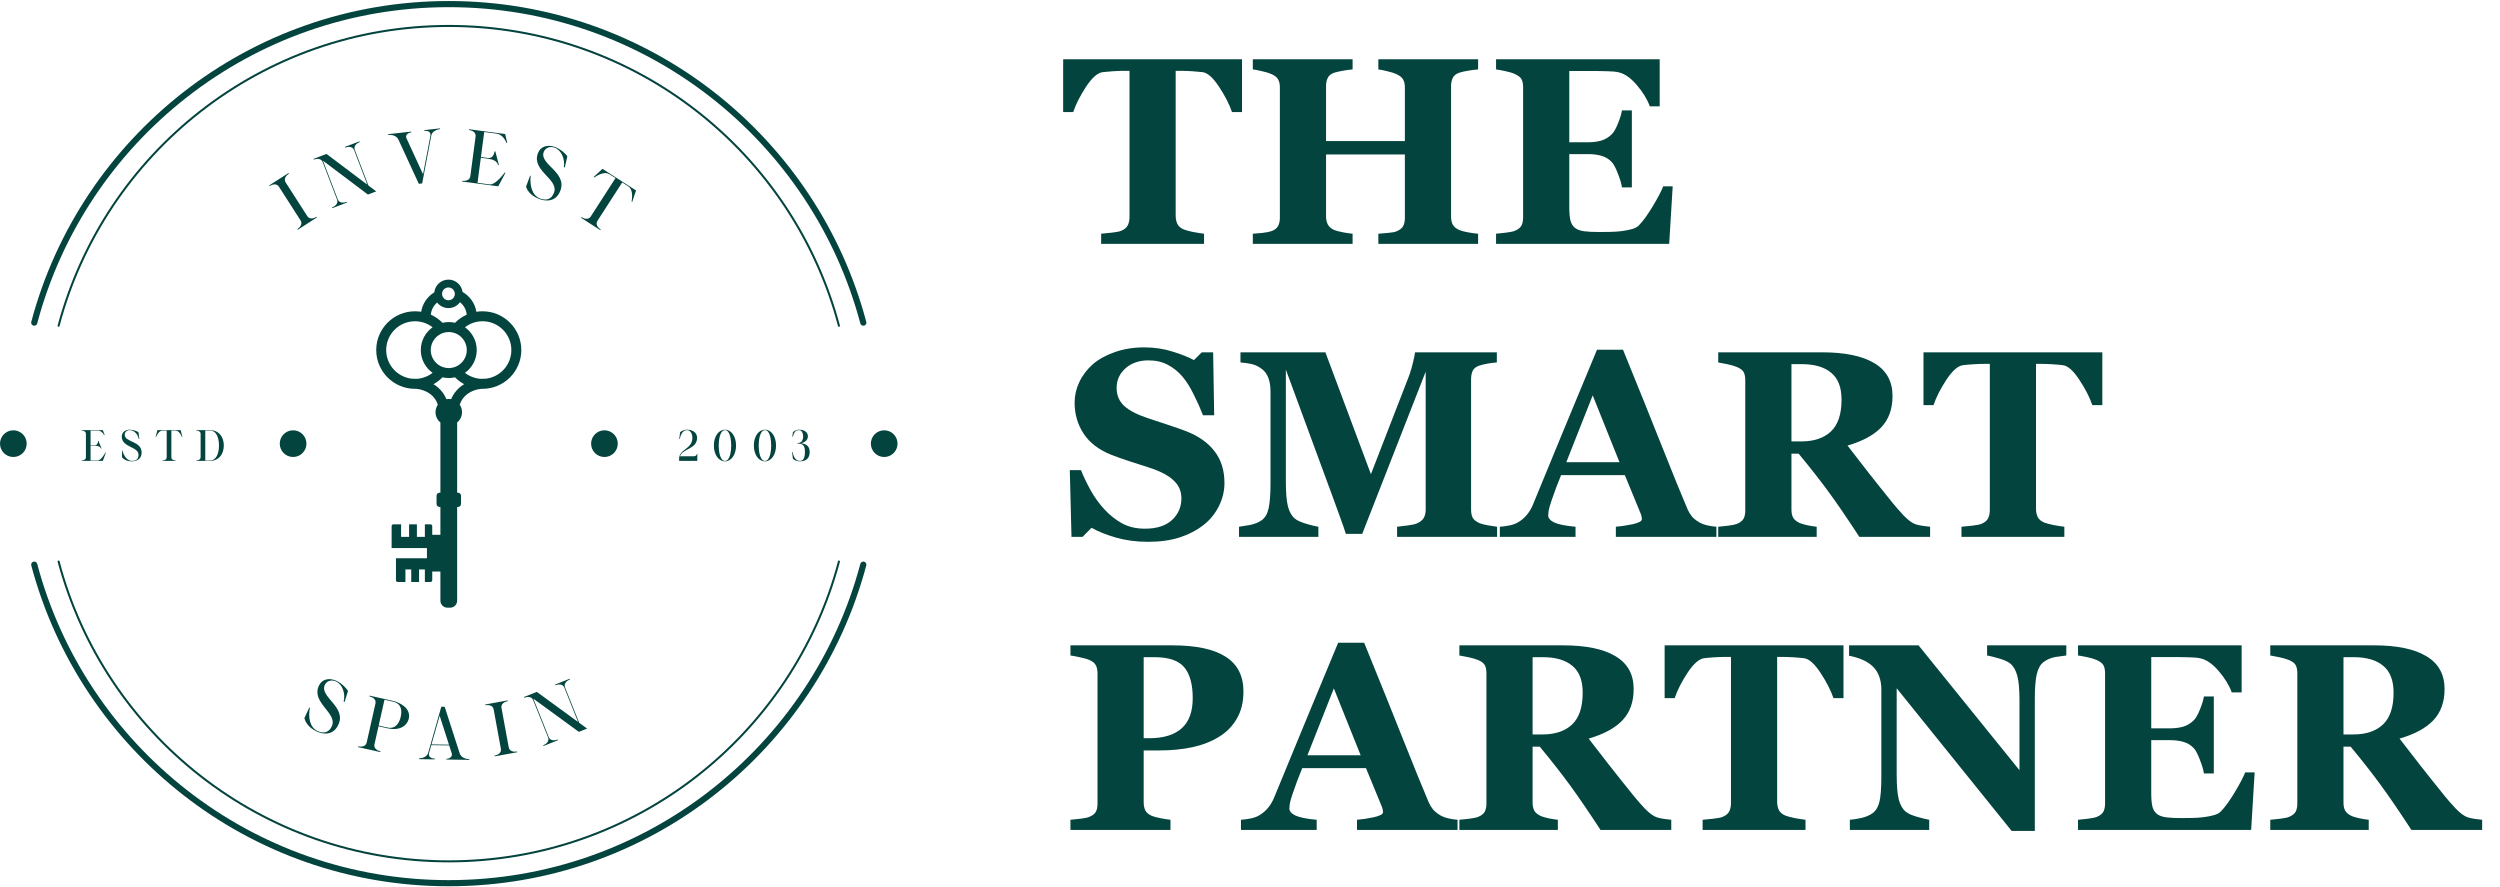 <?xml version="1.0" encoding="UTF-8"?> <svg xmlns="http://www.w3.org/2000/svg" width="1220" height="433" viewBox="0 0 1220 433" fill="none"><path d="M606.105 54.698H601.218C599.906 50.847 597.79 46.721 594.87 42.32C591.993 37.919 589.326 35.55 586.872 35.211C585.518 35.042 583.846 34.894 581.857 34.767C579.868 34.64 578.155 34.576 576.716 34.576H573.732V105.226C573.732 106.749 574.007 108.103 574.558 109.288C575.108 110.431 576.187 111.34 577.795 112.018C578.768 112.398 580.271 112.8 582.302 113.224C584.375 113.604 586.132 113.88 587.57 114.049V119H537.36V114.049C538.588 113.922 540.301 113.753 542.502 113.541C544.745 113.287 546.268 112.991 547.072 112.652C548.723 111.975 549.823 111.065 550.373 109.923C550.923 108.78 551.198 107.426 551.198 105.86V34.576H548.215C546.776 34.576 545.062 34.64 543.073 34.767C541.084 34.894 539.413 35.042 538.059 35.211C535.604 35.55 532.917 37.919 529.997 42.32C527.119 46.721 525.025 50.847 523.713 54.698H518.825V28.927H606.105V54.698ZM721.315 119H672.629V114.049C673.687 113.964 675.231 113.837 677.263 113.668C679.294 113.499 680.69 113.245 681.452 112.906C683.018 112.271 684.097 111.446 684.689 110.431C685.282 109.373 685.578 108.04 685.578 106.432V75.392H647.111V105.733C647.111 107.172 647.408 108.463 648 109.605C648.635 110.748 649.693 111.637 651.174 112.271C651.978 112.61 653.353 112.97 655.3 113.351C657.246 113.731 658.833 113.964 660.061 114.049V119H611.374V114.049C612.432 114.007 613.977 113.88 616.008 113.668C618.081 113.414 619.584 113.118 620.515 112.779C622.038 112.229 623.096 111.404 623.688 110.304C624.281 109.161 624.577 107.828 624.577 106.305V42.574C624.577 41.093 624.302 39.845 623.752 38.829C623.244 37.813 622.165 36.925 620.515 36.163C619.287 35.613 617.679 35.126 615.69 34.703C613.701 34.238 612.263 33.963 611.374 33.878V28.927H660.061V33.878C658.749 33.963 657.183 34.174 655.363 34.513C653.544 34.851 652.147 35.169 651.174 35.465C649.523 36.015 648.423 36.904 647.873 38.131C647.365 39.316 647.111 40.585 647.111 41.94V68.853H685.578V42.574C685.578 41.093 685.303 39.845 684.753 38.829C684.203 37.813 683.103 36.925 681.452 36.163C680.352 35.655 678.871 35.19 677.009 34.767C675.189 34.301 673.729 34.005 672.629 33.878V28.927H721.315V33.878C719.961 33.963 718.438 34.153 716.745 34.449C715.052 34.703 713.529 35.042 712.175 35.465C710.567 36.015 709.488 36.883 708.938 38.067C708.387 39.252 708.112 40.543 708.112 41.94V105.733C708.112 107.257 708.387 108.548 708.938 109.605C709.488 110.663 710.567 111.552 712.175 112.271C713.19 112.695 714.65 113.076 716.555 113.414C718.501 113.753 720.088 113.964 721.315 114.049V119ZM809.929 51.905H805.104C803.877 48.477 801.761 45.008 798.757 41.495C795.752 37.983 792.769 35.909 789.807 35.274C788.537 34.978 786.76 34.809 784.475 34.767C782.232 34.682 780.37 34.64 778.889 34.64H765.812V69.425H775.08C777.408 69.425 779.523 69.15 781.428 68.6C783.332 68.049 785.067 66.992 786.633 65.426C787.606 64.453 788.579 62.739 789.553 60.284C790.568 57.83 791.224 55.693 791.521 53.873H796.345V91.451H791.521C791.267 89.674 790.611 87.452 789.553 84.786C788.537 82.078 787.564 80.216 786.633 79.2C785.236 77.677 783.586 76.64 781.682 76.09C779.777 75.497 777.577 75.201 775.08 75.201H765.812V101.163C765.812 103.871 766.003 106.03 766.384 107.638C766.807 109.203 767.569 110.41 768.669 111.256C769.727 112.06 771.166 112.589 772.985 112.843C774.847 113.097 777.365 113.224 780.539 113.224C782.02 113.224 783.798 113.202 785.871 113.16C787.945 113.118 789.764 112.991 791.33 112.779C793.107 112.568 794.758 112.25 796.281 111.827C797.847 111.404 799.011 110.79 799.772 109.986C801.804 107.913 804.089 104.76 806.628 100.528C809.167 96.254 810.839 93.059 811.643 90.943H816.276L814.562 119H730.075V114.049C731.26 113.964 732.868 113.795 734.899 113.541C736.931 113.287 738.369 112.991 739.216 112.652C740.824 111.975 741.903 111.129 742.453 110.113C743.003 109.055 743.278 107.722 743.278 106.114V42.574C743.278 41.051 743.046 39.802 742.58 38.829C742.115 37.813 740.993 36.904 739.216 36.1C738.116 35.592 736.571 35.126 734.582 34.703C732.593 34.28 731.091 34.005 730.075 33.878V28.927H809.929V51.905ZM560.148 264.412C554.647 264.412 549.506 263.735 544.724 262.381C539.984 261.027 535.964 259.419 532.663 257.557L528.283 262H522.888L522.062 229.437H527.521C528.749 232.526 530.314 235.784 532.219 239.212C534.123 242.64 536.324 245.708 538.82 248.416C541.402 251.251 544.279 253.558 547.453 255.335C550.669 257.112 554.414 258.001 558.688 258.001C564.444 258.001 568.845 256.604 571.892 253.812C574.981 250.976 576.525 247.422 576.525 243.147C576.525 239.635 575.214 236.694 572.59 234.324C570.008 231.912 565.988 229.839 560.529 228.104C556.975 226.961 553.695 225.903 550.69 224.93C547.728 223.956 544.935 222.962 542.312 221.946C536.26 219.534 531.753 216.085 528.791 211.6C525.871 207.114 524.411 202.099 524.411 196.556C524.411 193.043 525.173 189.679 526.696 186.463C528.22 183.204 530.441 180.285 533.361 177.703C536.154 175.291 539.73 173.323 544.089 171.8C548.448 170.276 553.187 169.515 558.308 169.515C563.301 169.515 567.977 170.213 572.336 171.609C576.695 172.964 580.122 174.339 582.619 175.735L586.491 171.927H592.014L592.521 202.649H587.062C585.793 199.349 584.291 195.984 582.556 192.557C580.863 189.087 579.064 186.209 577.16 183.924C575.087 181.469 572.696 179.523 569.987 178.084C567.279 176.603 564.105 175.862 560.466 175.862C555.896 175.862 552.15 177.153 549.23 179.734C546.353 182.316 544.914 185.511 544.914 189.319C544.914 192.916 546.162 195.857 548.659 198.143C551.198 200.428 555.134 202.438 560.466 204.173C563.597 205.231 566.792 206.289 570.051 207.347C573.309 208.405 576.208 209.42 578.747 210.394C584.883 212.763 589.538 216.043 592.712 220.232C595.928 224.38 597.536 229.542 597.536 235.721C597.536 239.614 596.626 243.38 594.807 247.02C592.987 250.659 590.533 253.685 587.443 256.097C584.058 258.763 580.144 260.815 575.7 262.254C571.257 263.693 566.073 264.412 560.148 264.412ZM730.583 262H681.77V257.049C683.208 256.922 684.965 256.71 687.038 256.414C689.154 256.118 690.593 255.8 691.354 255.462C692.92 254.827 694.042 253.96 694.719 252.859C695.396 251.759 695.734 250.363 695.734 248.67V181.385L664.758 260.54H656.76C656.379 259.144 655.427 256.372 653.903 252.225C652.422 248.077 651.216 244.756 650.285 242.259L627.497 180.369V235.149C627.497 240.397 627.836 244.396 628.513 247.146C629.232 249.855 630.375 251.844 631.94 253.113C632.998 254.002 634.882 254.848 637.59 255.652C640.34 256.456 642.266 256.922 643.366 257.049V262H604.646V257.049C605.703 256.922 607.417 256.647 609.787 256.224C612.199 255.758 614.167 254.975 615.69 253.875C617.383 252.69 618.526 250.701 619.118 247.908C619.711 245.073 620.007 241.053 620.007 235.848V191.224C620.007 188.515 619.668 186.272 618.991 184.495C618.314 182.675 617.299 181.237 615.944 180.179C614.252 178.867 612.517 178.021 610.739 177.64C608.962 177.259 607.163 177.005 605.344 176.878V171.927H646.794L669.011 231.404L687.736 183.099C688.371 181.321 688.985 179.205 689.577 176.751C690.17 174.297 690.487 172.688 690.529 171.927H730.456V176.878C729.102 176.963 727.684 177.132 726.203 177.386C724.722 177.64 723.304 177.978 721.95 178.401C720.3 178.951 719.2 179.819 718.649 181.004C718.142 182.189 717.888 183.501 717.888 184.939V248.733C717.888 250.257 718.142 251.548 718.649 252.605C719.2 253.621 720.3 254.51 721.95 255.271C722.797 255.652 724.172 256.012 726.076 256.351C728.023 256.689 729.525 256.922 730.583 257.049V262ZM837.604 262H788.537V257.049C790.822 256.88 793.509 256.478 796.599 255.843C799.688 255.166 801.232 254.34 801.232 253.367C801.232 253.029 801.19 252.648 801.105 252.225C801.063 251.801 800.894 251.23 800.598 250.511L792.917 231.849H761.813C761.094 233.584 760.29 235.615 759.401 237.942C758.555 240.27 757.814 242.343 757.18 244.163C756.376 246.533 755.889 248.247 755.72 249.305C755.593 250.363 755.529 251.103 755.529 251.526C755.529 252.881 756.545 254.044 758.576 255.018C760.65 255.949 764.077 256.626 768.859 257.049V262H731.916V257.049C733.312 256.964 734.878 256.753 736.613 256.414C738.391 256.033 739.787 255.525 740.803 254.891C742.538 253.875 743.998 252.627 745.183 251.146C746.41 249.664 747.425 247.908 748.229 245.877C753.138 233.986 758.047 222.073 762.956 210.14C767.907 198.206 773.366 185.045 779.333 170.657H792.028C800.323 191.054 806.818 207.177 811.516 219.026C816.213 230.875 820.212 240.693 823.513 248.479C824.063 249.749 824.761 250.913 825.607 251.971C826.454 252.986 827.66 253.96 829.226 254.891C830.41 255.568 831.786 256.076 833.352 256.414C834.917 256.753 836.335 256.964 837.604 257.049V262ZM790.314 225.564L777.238 192.938L764.353 225.564H790.314ZM941.896 262H907.365C901.398 252.859 896.426 245.581 892.448 240.164C888.513 234.747 883.604 228.484 877.722 221.375H874.23V248.733C874.23 250.257 874.506 251.548 875.056 252.605C875.648 253.663 876.748 254.552 878.356 255.271C879.16 255.61 880.409 255.97 882.102 256.351C883.837 256.689 885.318 256.922 886.545 257.049V262H838.493V257.049C839.72 256.922 841.328 256.753 843.317 256.541C845.349 256.287 846.787 255.991 847.634 255.652C849.242 254.975 850.321 254.129 850.871 253.113C851.421 252.055 851.696 250.722 851.696 249.114V185.574C851.696 184.051 851.464 182.781 850.998 181.766C850.533 180.75 849.411 179.861 847.634 179.1C846.28 178.549 844.672 178.084 842.81 177.703C840.99 177.322 839.551 177.047 838.493 176.878V171.927H889.021C900.319 171.927 908.889 173.704 914.729 177.259C920.611 180.771 923.552 186.103 923.552 193.255C923.552 199.56 921.732 204.638 918.093 208.489C914.496 212.298 908.994 215.281 901.589 217.439C904.466 221.163 907.81 225.48 911.618 230.389C915.469 235.298 919.468 240.312 923.615 245.433C924.927 247.083 926.704 249.114 928.947 251.526C931.232 253.896 933.243 255.356 934.978 255.906C935.951 256.202 937.178 256.456 938.659 256.668C940.183 256.88 941.262 257.007 941.896 257.049V262ZM898.669 195.032C898.669 189.023 896.976 184.643 893.591 181.893C890.248 179.1 885.466 177.703 879.245 177.703H874.23V215.408H879.055C885.275 215.408 890.1 213.779 893.527 210.521C896.955 207.262 898.669 202.099 898.669 195.032ZM1025.94 197.698H1021.05C1019.74 193.847 1017.62 189.721 1014.7 185.32C1011.83 180.919 1009.16 178.549 1006.71 178.211C1005.35 178.042 1003.68 177.894 1001.69 177.767C999.702 177.64 997.989 177.576 996.55 177.576H993.566V248.226C993.566 249.749 993.841 251.103 994.392 252.288C994.942 253.431 996.021 254.34 997.629 255.018C998.602 255.398 1000.1 255.8 1002.14 256.224C1004.21 256.604 1005.97 256.88 1007.4 257.049V262H957.194V257.049C958.422 256.922 960.135 256.753 962.336 256.541C964.579 256.287 966.102 255.991 966.906 255.652C968.557 254.975 969.657 254.065 970.207 252.923C970.757 251.78 971.032 250.426 971.032 248.86V177.576H968.049C966.61 177.576 964.896 177.64 962.907 177.767C960.918 177.894 959.247 178.042 957.893 178.211C955.438 178.549 952.751 180.919 949.831 185.32C946.953 189.721 944.859 193.847 943.547 197.698H938.659V171.927H1025.94V197.698ZM606.804 337.461C606.804 342.539 605.746 346.919 603.63 350.601C601.556 354.24 598.679 357.202 594.997 359.487C591.188 361.857 586.83 363.571 581.921 364.629C577.054 365.687 571.574 366.216 565.48 366.216H558.117V391.543C558.117 393.066 558.392 394.399 558.942 395.542C559.535 396.642 560.635 397.531 562.243 398.208C563.09 398.547 564.465 398.906 566.369 399.287C568.273 399.668 569.882 399.922 571.193 400.049V405H522.38V400.049C523.607 399.922 525.236 399.753 527.268 399.541C529.299 399.287 530.716 398.991 531.521 398.652C533.171 397.975 534.25 397.15 534.758 396.177C535.308 395.203 535.583 393.849 535.583 392.114V328.574C535.583 327.093 535.329 325.824 534.821 324.766C534.313 323.665 533.213 322.756 531.521 322.036C530.336 321.528 528.749 321.084 526.76 320.703C524.813 320.28 523.353 320.005 522.38 319.878V314.927H572.082C583.719 314.927 592.416 316.789 598.171 320.513C603.926 324.194 606.804 329.844 606.804 337.461ZM582.048 340.698C582.048 333.927 580.673 328.913 577.922 325.654C575.214 322.354 570.368 320.703 563.386 320.703H558.117V360.249H560.783C567.723 360.249 572.992 358.662 576.589 355.488C580.228 352.272 582.048 347.342 582.048 340.698ZM711.286 405H662.219V400.049C664.504 399.88 667.191 399.478 670.28 398.843C673.369 398.166 674.914 397.34 674.914 396.367C674.914 396.029 674.872 395.648 674.787 395.225C674.745 394.801 674.576 394.23 674.279 393.511L666.599 374.849H635.495C634.776 376.584 633.972 378.615 633.083 380.942C632.237 383.27 631.496 385.343 630.861 387.163C630.057 389.533 629.571 391.247 629.401 392.305C629.274 393.363 629.211 394.103 629.211 394.526C629.211 395.881 630.227 397.044 632.258 398.018C634.331 398.949 637.759 399.626 642.541 400.049V405H605.598V400.049C606.994 399.964 608.56 399.753 610.295 399.414C612.072 399.033 613.469 398.525 614.484 397.891C616.219 396.875 617.679 395.627 618.864 394.146C620.091 392.664 621.107 390.908 621.911 388.877C626.82 376.986 631.729 365.073 636.638 353.14C641.589 341.206 647.048 328.045 653.015 313.657H665.71C674.004 334.054 680.5 350.177 685.197 362.026C689.895 373.875 693.894 383.693 697.194 391.479C697.744 392.749 698.443 393.913 699.289 394.971C700.135 395.986 701.341 396.96 702.907 397.891C704.092 398.568 705.467 399.076 707.033 399.414C708.599 399.753 710.017 399.964 711.286 400.049V405ZM663.996 368.564L650.92 335.938L638.034 368.564H663.996ZM815.578 405H781.047C775.08 395.859 770.108 388.581 766.13 383.164C762.194 377.747 757.285 371.484 751.403 364.375H747.912V391.733C747.912 393.257 748.187 394.548 748.737 395.605C749.33 396.663 750.43 397.552 752.038 398.271C752.842 398.61 754.09 398.97 755.783 399.351C757.518 399.689 758.999 399.922 760.227 400.049V405H712.175V400.049C713.402 399.922 715.01 399.753 716.999 399.541C719.03 399.287 720.469 398.991 721.315 398.652C722.924 397.975 724.003 397.129 724.553 396.113C725.103 395.055 725.378 393.722 725.378 392.114V328.574C725.378 327.051 725.145 325.781 724.68 324.766C724.214 323.75 723.093 322.861 721.315 322.1C719.961 321.549 718.353 321.084 716.491 320.703C714.672 320.322 713.233 320.047 712.175 319.878V314.927H762.702C774.001 314.927 782.57 316.704 788.41 320.259C794.292 323.771 797.233 329.103 797.233 336.255C797.233 342.56 795.414 347.638 791.774 351.489C788.177 355.298 782.676 358.281 775.271 360.439C778.148 364.163 781.491 368.48 785.3 373.389C789.151 378.298 793.15 383.312 797.297 388.433C798.609 390.083 800.386 392.114 802.629 394.526C804.914 396.896 806.924 398.356 808.659 398.906C809.632 399.202 810.86 399.456 812.341 399.668C813.864 399.88 814.943 400.007 815.578 400.049V405ZM772.351 338.032C772.351 332.023 770.658 327.643 767.272 324.893C763.929 322.1 759.147 320.703 752.927 320.703H747.912V358.408H752.736C758.957 358.408 763.781 356.779 767.209 353.521C770.637 350.262 772.351 345.099 772.351 338.032ZM899.621 340.698H894.733C893.422 336.847 891.306 332.721 888.386 328.32C885.508 323.919 882.842 321.549 880.388 321.211C879.034 321.042 877.362 320.894 875.373 320.767C873.384 320.64 871.67 320.576 870.231 320.576H867.248V391.226C867.248 392.749 867.523 394.103 868.073 395.288C868.623 396.431 869.702 397.34 871.311 398.018C872.284 398.398 873.786 398.8 875.817 399.224C877.891 399.604 879.647 399.88 881.086 400.049V405H830.876V400.049C832.103 399.922 833.817 399.753 836.018 399.541C838.26 399.287 839.784 398.991 840.588 398.652C842.238 397.975 843.339 397.065 843.889 395.923C844.439 394.78 844.714 393.426 844.714 391.86V320.576H841.73C840.292 320.576 838.578 320.64 836.589 320.767C834.6 320.894 832.928 321.042 831.574 321.211C829.12 321.549 826.433 323.919 823.513 328.32C820.635 332.721 818.54 336.847 817.229 340.698H812.341V314.927H899.621V340.698ZM1008.36 319.878C1007.17 320.005 1005.48 320.238 1003.28 320.576C1001.08 320.915 999.089 321.74 997.312 323.052C995.746 324.194 994.624 326.162 993.947 328.955C993.312 331.706 992.995 335.768 992.995 341.143V405.508H981.696L925.583 335.874V378.149C925.583 383.397 925.922 387.396 926.599 390.146C927.318 392.855 928.461 394.844 930.026 396.113C931.169 397.044 932.989 397.869 935.485 398.589C937.982 399.308 939.971 399.795 941.452 400.049V405H902.731V400.049C904.382 399.922 906.265 399.626 908.381 399.16C910.539 398.652 912.338 397.891 913.776 396.875C915.427 395.648 916.548 393.807 917.141 391.353C917.775 388.856 918.093 384.688 918.093 378.848V336.191C918.093 334.076 917.754 332.087 917.077 330.225C916.442 328.32 915.427 326.691 914.03 325.337C912.549 323.898 910.835 322.777 908.889 321.973C906.984 321.126 904.805 320.47 902.351 320.005V314.927H936.247L985.505 375.864V341.777C985.505 336.361 985.145 332.34 984.426 329.717C983.706 327.051 982.564 325.083 980.998 323.813C979.771 322.84 977.951 322.015 975.539 321.338C973.127 320.618 971.18 320.132 969.699 319.878V314.927H1008.36V319.878ZM1093.92 337.905H1089.1C1087.87 334.478 1085.76 331.007 1082.75 327.495C1079.75 323.983 1076.76 321.909 1073.8 321.274C1072.53 320.978 1070.75 320.809 1068.47 320.767C1066.23 320.682 1064.36 320.64 1062.88 320.64H1049.81V355.425H1059.07C1061.4 355.425 1063.52 355.15 1065.42 354.6C1067.33 354.049 1069.06 352.992 1070.63 351.426C1071.6 350.452 1072.57 348.739 1073.55 346.284C1074.56 343.83 1075.22 341.693 1075.51 339.873H1080.34V377.451H1075.51C1075.26 375.674 1074.6 373.452 1073.55 370.786C1072.53 368.078 1071.56 366.216 1070.63 365.2C1069.23 363.677 1067.58 362.64 1065.68 362.09C1063.77 361.497 1061.57 361.201 1059.07 361.201H1049.81V387.163C1049.81 389.871 1050 392.03 1050.38 393.638C1050.8 395.203 1051.56 396.41 1052.66 397.256C1053.72 398.06 1055.16 398.589 1056.98 398.843C1058.84 399.097 1061.36 399.224 1064.53 399.224C1066.01 399.224 1067.79 399.202 1069.87 399.16C1071.94 399.118 1073.76 398.991 1075.32 398.779C1077.1 398.568 1078.75 398.25 1080.28 397.827C1081.84 397.404 1083 396.79 1083.77 395.986C1085.8 393.913 1088.08 390.76 1090.62 386.528C1093.16 382.254 1094.83 379.059 1095.64 376.943H1100.27L1098.56 405H1014.07V400.049C1015.25 399.964 1016.86 399.795 1018.89 399.541C1020.92 399.287 1022.36 398.991 1023.21 398.652C1024.82 397.975 1025.9 397.129 1026.45 396.113C1027 395.055 1027.27 393.722 1027.27 392.114V328.574C1027.27 327.051 1027.04 325.802 1026.57 324.829C1026.11 323.813 1024.99 322.904 1023.21 322.1C1022.11 321.592 1020.57 321.126 1018.58 320.703C1016.59 320.28 1015.08 320.005 1014.07 319.878V314.927H1093.92V337.905ZM1211.29 405H1176.76C1170.79 395.859 1165.82 388.581 1161.84 383.164C1157.91 377.747 1153 371.484 1147.12 364.375H1143.62V391.733C1143.62 393.257 1143.9 394.548 1144.45 395.605C1145.04 396.663 1146.14 397.552 1147.75 398.271C1148.56 398.61 1149.8 398.97 1151.5 399.351C1153.23 399.689 1154.71 399.922 1155.94 400.049V405H1107.89V400.049C1109.11 399.922 1110.72 399.753 1112.71 399.541C1114.74 399.287 1116.18 398.991 1117.03 398.652C1118.64 397.975 1119.72 397.129 1120.27 396.113C1120.82 395.055 1121.09 393.722 1121.09 392.114V328.574C1121.09 327.051 1120.86 325.781 1120.39 324.766C1119.93 323.75 1118.81 322.861 1117.03 322.1C1115.67 321.549 1114.07 321.084 1112.2 320.703C1110.38 320.322 1108.95 320.047 1107.89 319.878V314.927H1158.42C1169.71 314.927 1178.28 316.704 1184.12 320.259C1190.01 323.771 1192.95 329.103 1192.95 336.255C1192.95 342.56 1191.13 347.638 1187.49 351.489C1183.89 355.298 1178.39 358.281 1170.98 360.439C1173.86 364.163 1177.2 368.48 1181.01 373.389C1184.86 378.298 1188.86 383.312 1193.01 388.433C1194.32 390.083 1196.1 392.114 1198.34 394.526C1200.63 396.896 1202.64 398.356 1204.37 398.906C1205.35 399.202 1206.57 399.456 1208.05 399.668C1209.58 399.88 1210.66 400.007 1211.29 400.049V405ZM1168.06 338.032C1168.06 332.023 1166.37 327.643 1162.99 324.893C1159.64 322.1 1154.86 320.703 1148.64 320.703H1143.62V358.408H1148.45C1154.67 358.408 1159.49 356.779 1162.92 353.521C1166.35 350.262 1168.06 345.099 1168.06 338.032Z" fill="#04443E"></path><path d="M145.08 111.829C146.348 111.015 147.805 109.337 146.674 107.574L136.115 91.112C134.984 89.348 132.852 89.973 131.584 90.787L131.386 90.478L140.79 84.443L140.988 84.752C139.72 85.566 138.263 87.244 139.394 89.007L149.953 105.469C151.084 107.233 153.216 106.608 154.484 105.794L154.682 106.103L145.278 112.138L145.08 111.829ZM157.615 78.412L164.816 97.266C165.563 99.224 167.777 99.047 169.185 98.509L169.316 98.852L162.175 101.581L162.044 101.238C163.452 100.7 165.22 99.355 164.472 97.397L157.494 79.128C156.747 77.17 154.532 77.347 153.125 77.885L152.994 77.542L159.345 75.115L179.234 90.103L172.807 73.276C172.059 71.319 169.845 71.496 168.437 72.034L168.306 71.69L175.447 68.962L175.578 69.305C174.17 69.843 172.402 71.187 173.15 73.145L179.787 90.522L183.599 93.394L179.547 94.942L157.615 78.412ZM194.416 68.098C193.408 66.028 190.927 65.677 189.43 65.844L189.389 65.479L200.675 64.216L200.716 64.581C199.255 64.745 197.713 65.842 198.283 67.295L206.442 85.026L210.061 66.125C210.323 64.172 208.569 63.703 207.072 63.87L207.031 63.505L214.701 62.647L214.742 63.012C213.318 63.171 211.041 63.981 210.519 65.926L206.019 89.513L204.376 89.697L194.416 68.098ZM238.187 77.094C240.264 77.369 241.163 75.337 241.361 73.843L241.725 73.891L243.473 80.576L243.108 80.528C242.398 78.616 240.835 77.816 238.139 77.458L234.641 76.995L233.024 89.204L238.927 89.987C241.441 90.32 244.777 86.126 246.327 84.218L246.691 84.266L243.141 90.916L225.506 88.579L225.555 88.215C227.049 88.413 229.244 88.073 229.519 85.996L232.087 66.606C232.362 64.529 230.331 63.629 228.837 63.431L228.885 63.067L246.52 65.404L247.537 69.766L247.172 69.718C246.172 67.472 244.723 65.537 242.209 65.204L236.306 64.421L234.689 76.63L238.187 77.094ZM275.599 81.735L275.151 81.569C275.799 77.694 274.043 73.322 270.665 72.074C268.493 71.272 266.143 72.011 265.341 74.183C263.1 80.253 276.832 83.915 273.483 92.984C271.179 99.226 265.417 97.96 263.279 97.17C258.487 95.4 257.13 92.39 256.694 91.132L258.693 85.718L258.968 85.82C258.44 90.327 259.58 95.412 263.545 96.876C265.923 97.755 268.944 97.852 270.357 94.024C272.814 87.368 259.3 83.434 262.484 74.813C263.744 71.399 267.241 70.417 270.792 71.729C273.792 72.837 276.419 75.376 276.854 76.32L275.599 81.735ZM308.509 98.564L308.2 98.364C308.689 95.706 308.699 92.299 306.567 90.925L303.633 89.032L291.563 107.756C290.428 109.517 291.88 111.198 293.147 112.015L292.948 112.323L283.557 106.267L283.757 105.958C285.023 106.775 287.153 107.405 288.288 105.644L300.358 86.92L297.424 85.027C295.293 83.653 292.195 85.067 289.975 86.61L289.667 86.411L294.009 82.388L310.38 92.947L308.509 98.564Z" fill="#04443E"></path><path d="M168.132 342.584L167.698 342.384C168.651 338.571 167.247 334.074 163.977 332.562C161.875 331.59 159.475 332.141 158.503 334.243C155.789 340.117 169.189 344.855 165.132 353.631C162.341 359.671 156.697 357.953 154.629 356.996C149.991 354.852 148.876 351.744 148.541 350.455L150.962 345.216L151.229 345.339C150.346 349.791 151.079 354.95 154.916 356.724C157.218 357.789 160.221 358.124 161.933 354.42C164.91 347.98 151.749 342.988 155.605 334.645C157.132 331.341 160.695 330.64 164.131 332.229C167.034 333.571 169.453 336.31 169.812 337.286L168.132 342.584ZM174.793 364.216C176.263 364.546 178.48 364.404 178.939 362.36L183.227 343.277C183.686 341.232 181.743 340.155 180.273 339.824L180.353 339.466L191.828 342.046C194.339 342.61 200.723 345.213 199.482 350.737C198.78 353.858 195.437 356.836 189.018 355.394L184.715 354.426L182.74 363.214C182.281 365.259 184.224 366.336 185.694 366.666L185.613 367.025L174.712 364.574L174.793 364.216ZM189.099 355.035C193.402 356.002 195.03 352.11 195.537 349.85C196.222 346.801 196.051 343.372 191.748 342.404L187.624 341.477L184.795 354.067L189.099 355.035ZM204.448 370.1C205.918 370.121 208.243 369.418 208.894 367.589L215.351 344.884L217.005 344.907L224.402 367.844C225.182 369.877 227.527 370.425 228.997 370.445L228.992 370.813L217.82 370.656L217.825 370.288C219.332 370.31 220.927 369.266 220.471 367.678L219.203 363.763L210.456 363.64L209.333 367.706C208.977 369.502 210.732 370.189 212.165 370.209L212.16 370.576L204.442 370.468L204.448 370.1ZM219.098 363.394L214.554 349.285L210.572 363.274L219.098 363.394ZM241.347 368.749C242.83 368.477 244.813 367.476 244.434 365.415L240.897 346.18C240.518 344.119 238.309 343.89 236.827 344.163L236.76 343.801L247.749 341.78L247.815 342.141C246.333 342.414 244.35 343.414 244.729 345.475L248.266 364.711C248.645 366.771 250.854 367.001 252.336 366.728L252.402 367.089L241.414 369.111L241.347 368.749ZM260.294 340.962L267.787 359.702C268.565 361.647 270.776 361.436 272.175 360.876L272.312 361.217L265.214 364.057L265.077 363.716C266.477 363.156 268.224 361.784 267.446 359.838L260.185 341.679C259.407 339.734 257.196 339.945 255.797 340.505L255.66 340.164L261.973 337.638L282.092 352.316L275.404 335.591C274.626 333.645 272.415 333.856 271.016 334.416L270.88 334.075L277.978 331.235L278.114 331.576C276.715 332.136 274.967 333.508 275.746 335.454L282.652 352.726L286.507 355.538L282.481 357.149L260.294 340.962Z" fill="#04443E"></path><path d="M421.288 157.442C397.51 67.947 315.955 2 219 2C122.045 2 40.49 67.947 16.713 157.442" stroke="#04443E" stroke-width="3" stroke-miterlimit="10" stroke-linecap="round"></path><path d="M409.407 158.974C387.025 74.735 310.26 12.661 218.999 12.661C127.738 12.661 50.973 74.735 28.593 158.974" stroke="#04443E" stroke-miterlimit="10" stroke-linecap="round"></path><path d="M16.713 275.558C40.491 365.054 122.045 431 219 431C315.956 431 397.511 365.054 421.288 275.558" stroke="#04443E" stroke-width="3" stroke-miterlimit="10" stroke-linecap="round"></path><path d="M28.593 274.026C50.975 358.266 127.739 420.34 219 420.34C310.261 420.34 387.027 358.266 409.407 274.026" stroke="#04443E" stroke-miterlimit="10" stroke-linecap="round"></path><path d="M149.546 216.5C149.546 220.098 146.631 223.013 143.035 223.013C139.439 223.013 136.523 220.098 136.523 216.5C136.523 212.903 139.439 209.987 143.035 209.987C146.631 209.987 149.546 212.903 149.546 216.5Z" fill="#04443E"></path><path d="M301.478 216.5C301.478 220.098 298.562 223.014 294.966 223.014C291.371 223.014 288.455 220.098 288.455 216.5C288.455 212.903 291.371 209.987 294.966 209.987C298.562 209.987 301.478 212.903 301.478 216.5Z" fill="#04443E"></path><path d="M6.511 223.013C10.107 223.013 13.023 220.097 13.023 216.5C13.023 212.903 10.107 209.987 6.511 209.987C2.915 209.987 0 212.903 0 216.5C0 220.097 2.915 223.013 6.511 223.013Z" fill="#04443E"></path><path d="M438 216.5C438 220.098 435.085 223.014 431.489 223.014C427.892 223.014 424.978 220.098 424.978 216.5C424.978 212.903 427.892 209.987 431.489 209.987C435.085 209.987 438 212.903 438 216.5Z" fill="#04443E"></path><path d="M223.086 293.133V247.399L223.484 247.399C224.298 247.399 224.964 246.733 224.964 245.919L224.965 241.902C224.964 241.088 224.298 240.422 223.484 240.422L223.086 240.422V206.174C224.541 204.987 225.47 203.181 225.47 201.158C225.47 199.806 225.055 198.552 224.347 197.514C225.623 193.264 229.615 190.267 234.903 189.739C235.096 189.745 235.29 189.749 235.485 189.749C245.916 189.75 254.402 181.262 254.401 170.828C254.401 160.395 245.916 151.907 235.485 151.907C234.46 151.907 233.453 151.99 232.471 152.149C231.8 147.997 229.25 144.471 225.726 142.465C225.268 139.069 222.361 136.449 218.84 136.449C215.251 136.449 212.297 139.172 211.928 142.664C208.583 144.699 206.18 148.134 205.529 152.148C204.547 151.99 203.54 151.907 202.515 151.907C192.084 151.907 183.599 160.395 183.599 170.828C183.6 181.262 192.084 189.749 202.515 189.749C202.71 189.749 202.904 189.745 203.098 189.74C208.385 190.267 212.378 193.264 213.654 197.515C212.946 198.552 212.531 199.806 212.531 201.158C212.531 203.181 213.461 204.987 214.915 206.174V240.422H214.517C213.703 240.422 213.037 241.089 213.037 241.902V245.918C213.037 246.733 213.703 247.399 214.517 247.399L214.915 247.399V260.994H210.934V256.719C210.934 256.259 210.56 255.885 210.1 255.885H207.335V261.988H203.439V255.885H199.63V261.988L195.735 261.989V255.885H191.947C191.486 255.885 191.112 256.259 191.112 256.719V267.442H208.345V272.446H193.227V283.168C193.227 283.629 193.6 284.002 194.06 284.002H197.849V277.9H200.688V284.002L204.496 284.003V277.9L207.335 277.899V284.003L210.1 284.002C210.56 284.002 210.934 283.629 210.934 283.168V278.893H214.915V293.133C214.915 295.013 216.452 296.55 218.33 296.55L219.67 296.551C221.549 296.55 223.086 295.013 223.086 293.133ZM249.541 170.828C249.541 178.097 243.997 184.095 236.916 184.814C236.81 184.801 236.703 184.791 236.594 184.79C235.973 184.791 235.362 184.817 234.757 184.868C231.809 184.717 229.1 183.649 226.903 181.95C230.377 179.472 232.649 175.412 232.649 170.828C232.649 166.245 230.377 162.185 226.903 159.707C229.279 157.868 232.256 156.77 235.485 156.769C243.236 156.769 249.541 163.076 249.541 170.828ZM218.735 162.045C218.824 162.042 218.911 162.038 219 162.038C219.089 162.038 219.177 162.042 219.265 162.045C220.85 162.092 222.33 162.559 223.599 163.341C226.11 164.89 227.788 167.666 227.788 170.828C227.788 173.99 226.11 176.767 223.599 178.315C222.33 179.098 220.85 179.565 219.265 179.612C219.177 179.615 219.089 179.619 219 179.619C218.911 179.619 218.824 179.615 218.735 179.612C217.152 179.565 215.67 179.098 214.402 178.316C211.89 176.767 210.212 173.99 210.212 170.828C210.212 167.666 211.89 164.89 214.402 163.341C215.671 162.559 217.151 162.091 218.735 162.045ZM217.079 140.824C217.58 140.48 218.186 140.278 218.84 140.279C219.459 140.278 220.034 140.461 220.52 140.772C221.385 141.327 221.962 142.296 221.962 143.401C221.962 144.341 221.545 145.182 220.887 145.754C220.339 146.232 219.624 146.523 218.84 146.523C218.087 146.523 217.397 146.256 216.858 145.814C216.162 145.241 215.718 144.373 215.719 143.401C215.719 142.33 216.258 141.386 217.079 140.824ZM213.327 147.633C214.598 149.286 216.593 150.353 218.84 150.354C221.159 150.353 223.212 149.215 224.474 147.469C226.302 148.929 227.535 151.101 227.752 153.562C225.611 154.525 223.681 155.876 222.05 157.523C221.068 157.299 220.049 157.176 219 157.176C217.951 157.176 216.931 157.299 215.951 157.523C214.319 155.876 212.39 154.525 210.249 153.561C210.457 151.192 211.609 149.089 213.327 147.633ZM188.46 170.829C188.46 163.077 194.766 156.77 202.515 156.77C205.745 156.77 208.721 157.868 211.098 159.707C207.623 162.185 205.351 166.245 205.352 170.828C205.351 175.412 207.623 179.472 211.098 181.95C208.902 183.649 206.193 184.717 203.244 184.868C202.639 184.817 202.027 184.791 201.407 184.79C201.298 184.791 201.19 184.801 201.085 184.814C194.004 184.095 188.46 178.097 188.46 170.829ZM213.913 189.241C213.174 188.581 212.367 187.992 211.507 187.471C213.15 186.58 214.646 185.452 215.951 184.133C216.931 184.358 217.952 184.481 219 184.481C220.049 184.481 221.068 184.358 222.05 184.133C223.354 185.451 224.851 186.579 226.494 187.471C225.634 187.992 224.827 188.581 224.087 189.241C222.333 190.81 221.009 192.7 220.158 194.792C219.782 194.725 219.396 194.687 219 194.687C218.605 194.687 218.219 194.725 217.844 194.792C216.992 192.7 215.667 190.81 213.913 189.241Z" fill="#04443E"></path><path d="M46.255 217.305C47.477 217.305 47.842 216.061 47.842 215.182H48.056L49.578 218.913H49.364C48.806 217.862 47.842 217.519 46.255 217.519H44.197V224.703H47.67C49.149 224.703 50.757 222.022 51.508 220.8H51.722L50.178 224.917H39.802V224.703C40.681 224.703 41.924 224.339 41.924 223.116V211.707C41.924 210.485 40.681 210.121 39.802 210.121V209.906H50.178L51.1 212.351H50.886C50.136 211.129 49.149 210.121 47.67 210.121H44.197V217.305H46.255ZM67.994 214.195H67.715C67.287 211.943 65.443 209.906 63.342 209.906C61.991 209.906 60.855 210.785 60.855 212.136C60.855 215.911 69.109 215.139 69.109 220.778C69.109 224.66 65.7 225.132 64.371 225.132C61.391 225.132 60.04 223.759 59.547 223.159V219.792H59.719C60.34 222.366 61.991 224.917 64.457 224.917C65.936 224.917 67.608 224.36 67.608 221.98C67.608 217.841 59.419 218.42 59.419 213.058C59.419 210.935 61.134 209.692 63.342 209.692C65.207 209.692 67.158 210.549 67.587 210.978L67.994 214.195ZM89.026 213.251H88.812C88.211 211.793 87.139 210.121 85.66 210.121H83.624V223.116C83.624 224.339 84.867 224.703 85.746 224.703V224.917H79.228V224.703C80.108 224.703 81.351 224.339 81.351 223.116V210.121H79.314C77.835 210.121 76.763 211.793 76.162 213.251H75.948L76.806 209.906H88.168L89.026 213.251ZM95.78 224.703C96.659 224.703 97.902 224.338 97.902 223.116V211.707C97.902 210.485 96.659 210.121 95.78 210.121V209.906H102.64C106.478 209.906 109.222 212.909 109.222 217.412C109.222 221.915 106.478 224.918 102.64 224.918H95.78V224.703ZM102.64 224.703C105.213 224.703 106.864 221.787 106.864 217.412C106.864 213.037 105.213 210.121 102.64 210.121H100.175V224.703H102.64Z" fill="#04443E"></path><path d="M335.311 209.692C338.549 209.692 340.178 211.536 340.178 213.659C340.178 219.17 333.103 218.87 331.859 222.644H338.677C339.706 222.644 340.092 221.872 340.092 221.465H340.306L340.263 224.918H331.409V223.845C331.409 219.149 337.884 219.235 337.884 213.659C337.884 211.6 336.812 209.906 335.311 209.906C333.21 209.906 332.181 211.943 331.752 214.195H331.474L331.881 210.978C332.31 210.549 333.446 209.692 335.311 209.692ZM353.792 209.692C356.858 209.692 359.194 212.908 359.194 217.412C359.194 221.915 356.857 225.132 353.792 225.132C350.726 225.132 348.368 221.915 348.368 217.412C348.368 212.908 350.726 209.692 353.792 209.692ZM353.792 224.918C356.364 224.918 356.836 219.664 356.836 217.412C356.836 215.16 356.364 209.906 353.792 209.906C351.219 209.906 350.726 215.16 350.726 217.412C350.726 219.664 351.219 224.918 353.792 224.918ZM373.301 209.692C376.367 209.692 378.704 212.908 378.704 217.412C378.704 221.915 376.367 225.132 373.301 225.132C370.235 225.132 367.877 221.915 367.877 217.412C367.877 212.908 370.235 209.692 373.301 209.692ZM373.301 224.918C375.874 224.918 376.345 219.664 376.345 217.412C376.345 215.16 375.874 209.906 373.301 209.906C370.728 209.906 370.235 215.16 370.235 217.412C370.235 219.664 370.728 224.918 373.301 224.918ZM386.529 220.629H386.808C387.237 222.88 388.266 224.918 390.367 224.918C391.867 224.918 392.811 223.631 392.811 220.521C392.811 217.39 391.867 216.468 389.145 216.468V216.232C391.867 216.232 391.932 213.68 391.932 212.865C391.932 211.707 391.396 209.906 390.024 209.906C387.923 209.906 387.451 211.257 386.936 213.08H386.658L386.936 210.978C387.365 210.549 388.18 209.691 390.045 209.691C392.639 209.691 394.247 211.042 394.247 212.865C394.247 215.031 392.489 215.953 390.838 216.297C392.768 216.49 395.126 217.283 395.126 220.521C395.126 223.438 393.604 225.132 390.367 225.132C388.501 225.132 387.365 224.274 386.936 223.845L386.529 220.629Z" fill="#04443E"></path></svg> 